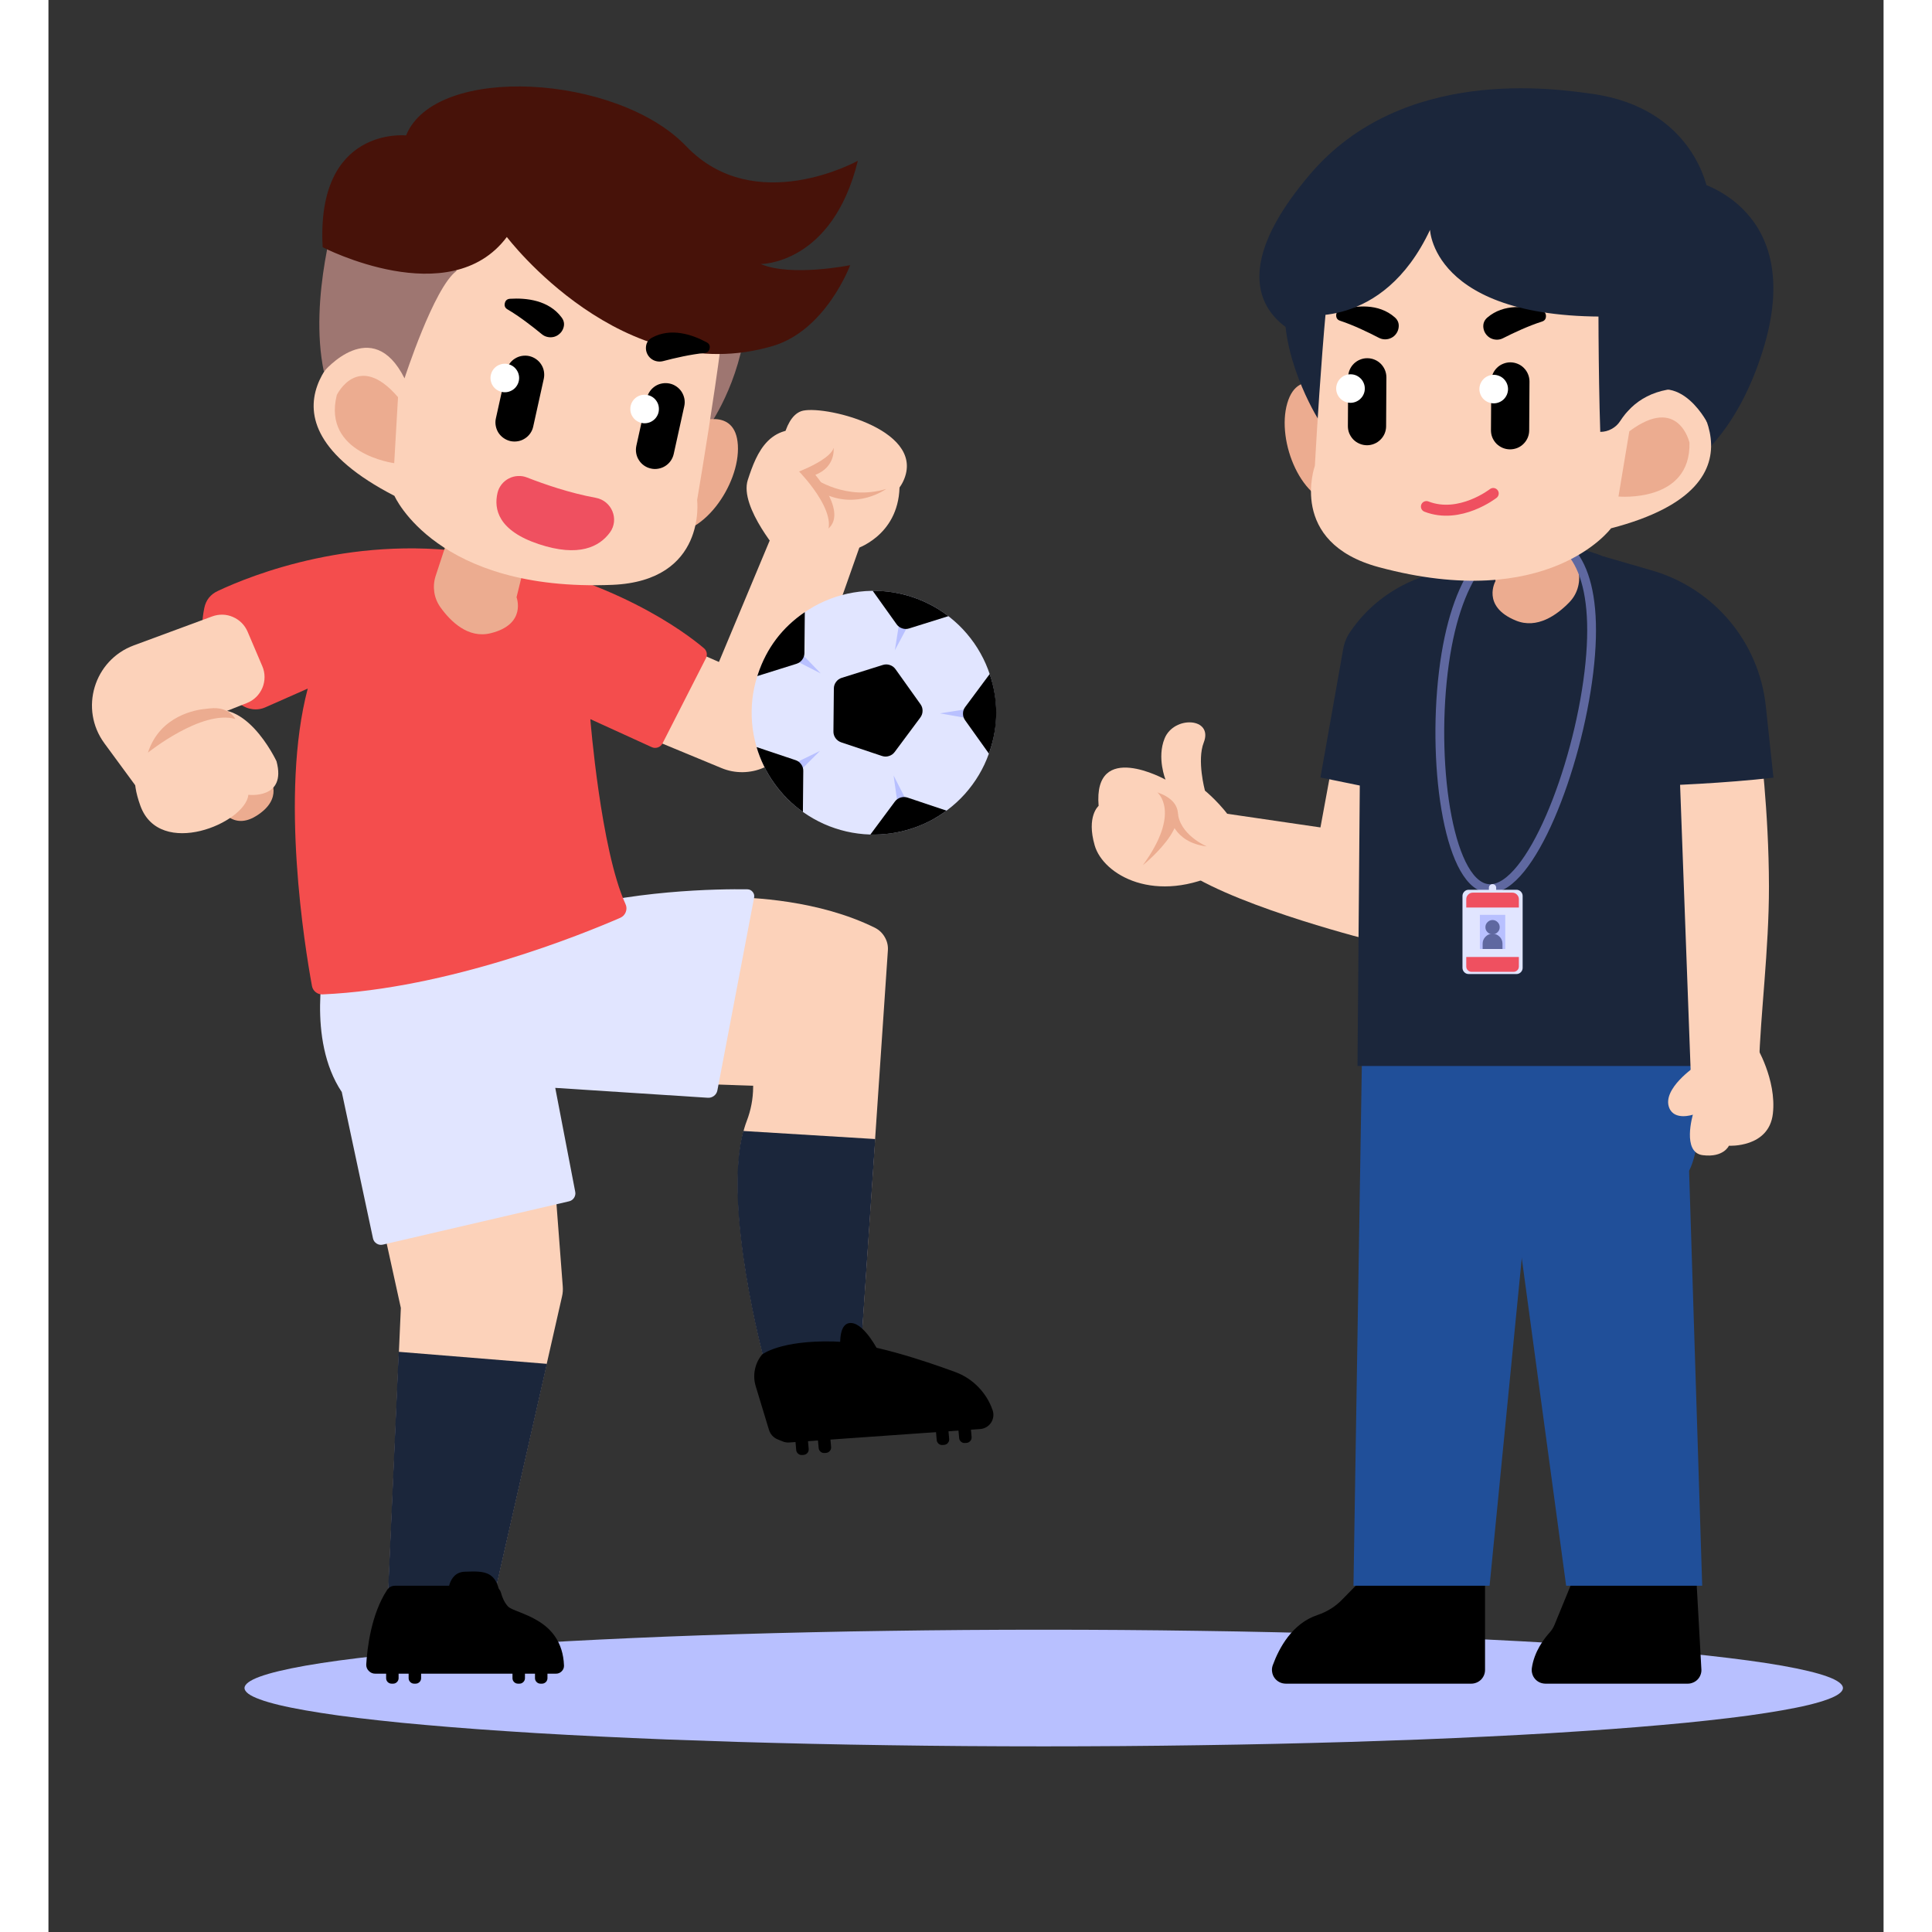 <svg xmlns="http://www.w3.org/2000/svg" xmlns:xlink="http://www.w3.org/1999/xlink" width="200" zoomAndPan="magnify" viewBox="0 0 150 157.92" height="200" preserveAspectRatio="xMidYMid meet" version="1.0"><rect x="0" y="0" width="150" height="157.92" fill="#333333" stroke="none"/><defs><clipPath id="d9bd58c220"><path d="M 16 133 L 146.707 133 L 146.707 142.746 L 16 142.746 Z M 16 133 " clip-rule="nonzero"/></clipPath><clipPath id="bf1f74f8e8"><path d="M 22 7.066 L 67 7.066 L 67 29 L 22 29 Z M 22 7.066 " clip-rule="nonzero"/></clipPath><clipPath id="1ef73008e0"><path d="M 3.531 50 L 18 50 L 18 67 L 3.531 67 Z M 3.531 50 " clip-rule="nonzero"/></clipPath><clipPath id="076b8d9862"><path d="M 98 7.066 L 140 7.066 L 140 28 L 98 28 Z M 98 7.066 " clip-rule="nonzero"/></clipPath></defs><path fill="#fcd2ba" d="M 94.82 66.293 L 103.973 67.633 L 105.258 60.656 L 110.371 63.387 L 108.41 76.949 C 108.41 76.949 97.633 74.277 93.051 71.312 C 88.465 68.344 94.82 66.293 94.82 66.293 Z M 94.82 66.293 " fill-opacity="1" fill-rule="nonzero"/><path fill="#1b263b" d="M 113.91 65.586 L 112.328 59.762 L 115.789 46.203 L 113.109 46.914 C 111.738 47.273 110.473 47.863 109.312 48.684 C 108.156 49.5 107.18 50.5 106.387 51.672 C 106.098 52.098 105.914 52.562 105.828 53.07 L 103.973 63.551 Z M 113.91 65.586 " fill-opacity="1" fill-rule="nonzero"/><g clip-path="url(#d9bd58c220)"><path fill="#b8c0ff" d="M 146.68 137.977 C 146.68 138.133 146.574 138.289 146.363 138.445 C 146.156 138.602 145.84 138.754 145.422 138.906 C 145.008 139.062 144.488 139.211 143.867 139.363 C 143.246 139.512 142.523 139.656 141.707 139.801 C 140.887 139.945 139.973 140.086 138.965 140.227 C 137.957 140.363 136.859 140.496 135.668 140.625 C 134.48 140.758 133.207 140.883 131.852 141 C 130.492 141.121 129.059 141.238 127.547 141.348 C 126.031 141.457 124.449 141.562 122.797 141.664 C 121.141 141.762 119.426 141.855 117.645 141.941 C 115.867 142.027 114.035 142.109 112.148 142.184 C 110.262 142.254 108.328 142.32 106.352 142.383 C 104.375 142.441 102.363 142.492 100.316 142.539 C 98.27 142.586 96.195 142.621 94.098 142.652 C 92 142.684 89.887 142.707 87.754 142.723 C 85.625 142.738 83.492 142.746 81.352 142.746 C 79.215 142.746 77.078 142.738 74.949 142.723 C 72.82 142.707 70.707 142.684 68.609 142.652 C 66.508 142.621 64.438 142.586 62.391 142.539 C 60.344 142.492 58.328 142.441 56.352 142.383 C 54.375 142.32 52.445 142.254 50.559 142.184 C 48.672 142.109 46.84 142.027 45.059 141.941 C 43.281 141.855 41.562 141.762 39.91 141.664 C 38.258 141.562 36.672 141.457 35.16 141.348 C 33.648 141.238 32.211 141.121 30.855 141 C 29.496 140.883 28.223 140.758 27.035 140.625 C 25.848 140.496 24.75 140.363 23.738 140.227 C 22.73 140.086 21.816 139.945 21 139.801 C 20.18 139.656 19.461 139.512 18.84 139.363 C 18.219 139.211 17.699 139.062 17.281 138.906 C 16.863 138.754 16.551 138.602 16.34 138.445 C 16.133 138.289 16.027 138.133 16.027 137.977 C 16.027 137.82 16.133 137.668 16.34 137.512 C 16.551 137.355 16.863 137.199 17.281 137.047 C 17.699 136.895 18.219 136.742 18.84 136.594 C 19.461 136.445 20.18 136.297 21 136.152 C 21.816 136.008 22.73 135.867 23.738 135.73 C 24.75 135.594 25.848 135.461 27.035 135.328 C 28.223 135.199 29.496 135.074 30.855 134.953 C 32.211 134.832 33.648 134.719 35.16 134.609 C 36.672 134.496 38.258 134.391 39.91 134.293 C 41.562 134.195 43.281 134.102 45.059 134.016 C 46.84 133.93 48.672 133.848 50.559 133.773 C 52.445 133.699 54.375 133.633 56.352 133.574 C 58.328 133.516 60.344 133.461 62.391 133.418 C 64.438 133.371 66.508 133.332 68.609 133.305 C 70.707 133.273 72.82 133.25 74.949 133.234 C 77.078 133.219 79.215 133.211 81.352 133.211 C 83.492 133.211 85.625 133.219 87.754 133.234 C 89.887 133.25 92 133.273 94.098 133.305 C 96.195 133.332 98.27 133.371 100.316 133.418 C 102.363 133.461 104.375 133.516 106.352 133.574 C 108.328 133.633 110.262 133.699 112.148 133.773 C 114.035 133.848 115.867 133.93 117.645 134.016 C 119.426 134.102 121.141 134.195 122.797 134.293 C 124.449 134.391 126.031 134.496 127.547 134.609 C 129.059 134.719 130.492 134.832 131.852 134.953 C 133.207 135.074 134.48 135.199 135.668 135.328 C 136.859 135.461 137.957 135.594 138.965 135.73 C 139.973 135.867 140.887 136.008 141.707 136.152 C 142.523 136.297 143.246 136.445 143.867 136.594 C 144.488 136.742 145.008 136.895 145.422 137.047 C 145.84 137.199 146.156 137.355 146.363 137.512 C 146.574 137.668 146.68 137.82 146.68 137.977 Z M 146.68 137.977 " fill-opacity="1" fill-rule="nonzero"/></g><path fill="#fcd2ba" d="M 27.773 130.223 L 28.805 106.91 L 26.738 97.504 L 41.035 91.992 L 42.039 105.141 C 42.062 105.422 42.043 105.703 41.977 105.98 L 36.473 130.223 Z M 27.773 130.223 " fill-opacity="1" fill-rule="nonzero"/><path fill="#fcd2ba" d="M 58.512 111.148 C 58.5 111.117 57.582 107.707 56.949 103.625 C 56.363 99.848 55.91 94.699 57.078 91.629 C 57.422 90.738 57.594 89.816 57.602 88.863 L 57.602 88.75 L 50.27 88.496 L 54.551 73.348 L 54.617 73.344 C 54.617 73.344 54.895 73.332 55.367 73.332 C 57.504 73.332 62.969 73.574 67.543 75.828 C 67.895 76.004 68.168 76.262 68.363 76.605 C 68.559 76.945 68.645 77.312 68.613 77.707 L 66.379 110.699 L 58.531 111.223 Z M 58.512 111.148 " fill-opacity="1" fill-rule="nonzero"/><path fill="#e1e5ff" d="M 22.609 78.34 C 22.609 78.34 21.07 84.91 23.977 89.262 L 26.527 101.219 C 26.566 101.406 26.668 101.547 26.824 101.648 C 26.984 101.75 27.156 101.777 27.34 101.734 L 42.551 98.195 C 42.727 98.156 42.863 98.059 42.961 97.91 C 43.059 97.758 43.094 97.594 43.059 97.418 L 41.426 88.922 L 53.891 89.73 C 54.082 89.742 54.25 89.691 54.402 89.574 C 54.551 89.461 54.645 89.309 54.68 89.121 L 57.68 73.371 C 57.715 73.195 57.676 73.039 57.562 72.902 C 57.449 72.766 57.305 72.695 57.129 72.691 C 54.883 72.66 47.465 72.723 40.914 74.758 C 33.086 77.188 22.609 78.34 22.609 78.34 Z M 22.609 78.34 " fill-opacity="1" fill-rule="nonzero"/><path fill="#fcd2ba" d="M 50.91 52.402 L 54.805 54.109 L 59.602 42.633 L 66.703 43.562 L 60.844 60.188 C 60.746 60.469 60.617 60.734 60.465 60.992 C 60.312 61.246 60.133 61.484 59.93 61.703 C 59.727 61.922 59.504 62.121 59.262 62.293 C 59.02 62.469 58.762 62.617 58.488 62.738 C 58.215 62.859 57.934 62.953 57.641 63.016 C 57.348 63.078 57.051 63.113 56.754 63.117 C 56.453 63.121 56.16 63.094 55.863 63.039 C 55.57 62.98 55.285 62.895 55.012 62.781 L 47.156 59.527 Z M 50.91 52.402 " fill-opacity="1" fill-rule="nonzero"/><path fill="#f44d4d" d="M 12.738 49.699 C 12.871 49.051 13.242 48.586 13.844 48.305 C 16.535 47.035 25.246 43.504 35.566 45.344 C 46.168 47.23 52.055 51.695 53.578 52.984 C 53.699 53.086 53.773 53.215 53.805 53.367 C 53.832 53.52 53.812 53.668 53.742 53.805 L 50.195 60.762 C 50.113 60.922 49.984 61.035 49.812 61.094 C 49.641 61.152 49.473 61.145 49.309 61.07 L 44.293 58.781 C 44.293 58.781 45.141 69.445 47.168 73.898 C 47.266 74.109 47.273 74.328 47.191 74.547 C 47.105 74.766 46.957 74.922 46.742 75.02 C 43.703 76.34 32.746 80.82 22.41 81.281 C 22.199 81.289 22.012 81.23 21.844 81.098 C 21.68 80.969 21.578 80.797 21.539 80.59 C 20.969 77.484 18.906 64.922 21.195 56.285 L 17.746 57.809 C 17.398 57.965 17.039 58.016 16.664 57.965 C 16.289 57.914 15.953 57.77 15.66 57.531 C 14.227 56.352 11.914 53.754 12.738 49.699 Z M 12.738 49.699 " fill-opacity="1" fill-rule="nonzero"/><path fill="#ecac90" d="M 33.191 42.379 L 31.648 47.082 C 31.508 47.516 31.473 47.961 31.539 48.41 C 31.609 48.863 31.781 49.277 32.047 49.648 C 32.875 50.801 34.301 52.207 36.133 51.762 C 39.117 51.039 38.262 48.82 38.262 48.82 L 39.289 44.637 Z M 33.191 42.379 " fill-opacity="1" fill-rule="nonzero"/><path fill="#9e7671" d="M 54.117 27.824 L 53.465 35.59 C 53.465 35.59 55.82 32.738 56.766 28.043 C 57.707 23.352 54.117 27.824 54.117 27.824 Z M 54.117 27.824 " fill-opacity="1" fill-rule="nonzero"/><path fill="#ecac90" d="M 52.844 34.574 C 52.844 34.574 56.156 33.129 56.352 36.379 C 56.551 39.629 53.344 44.211 50.27 43.484 C 47.195 42.758 52.844 34.574 52.844 34.574 Z M 52.844 34.574 " fill-opacity="1" fill-rule="nonzero"/><path fill="#fcd2ba" d="M 25.285 27.531 C 25.285 27.531 15.438 33.906 28.281 40.531 C 28.281 40.531 31.719 48.395 46.09 47.805 C 53.832 47.484 53.023 40.871 53.023 40.871 C 53.023 40.871 56.105 22.828 55.449 21.285 C 54.793 19.746 41.707 13.102 41.707 13.102 L 33.504 11.793 L 30.191 17.773 Z M 25.285 27.531 " fill-opacity="1" fill-rule="nonzero"/><path fill="#9e7671" d="M 23.645 16.863 C 23.645 16.863 21.242 24.328 22.512 30.375 C 22.512 30.375 26.465 25.648 29.105 30.926 C 29.105 30.926 31.504 23.512 33.344 22.156 C 33.344 22.156 33.004 16.234 37.215 13.977 C 41.43 11.723 26.523 15.57 26.523 15.57 Z M 23.645 16.863 " fill-opacity="1" fill-rule="nonzero"/><g clip-path="url(#bf1f74f8e8)"><path fill="#471209" d="M 29.234 11.07 C 29.234 11.07 21.871 10.285 22.414 20.207 C 22.414 20.207 32.812 25.594 37.469 19.371 C 37.469 19.371 46.953 31.902 59.207 28.281 C 63.562 26.992 65.531 21.676 65.531 21.676 C 65.531 21.676 60.711 22.648 58.219 21.582 C 58.219 21.582 64.07 21.641 66.16 13.141 C 66.16 13.141 57.746 17.828 52.125 11.949 C 46.504 6.07 31.625 5.168 29.234 11.07 Z M 29.234 11.07 " fill-opacity="1" fill-rule="nonzero"/></g><path fill="#ecac90" d="M 23.57 32.289 C 23.57 32.289 25.305 28.645 28.574 32.465 L 28.262 37.859 C 28.262 37.859 22.367 37.09 23.57 32.289 Z M 23.57 32.289 " fill-opacity="1" fill-rule="nonzero"/><path fill="#000000" d="M 37.727 24.422 C 39.051 24.34 40.895 24.527 41.949 25.953 C 42.156 26.23 42.199 26.535 42.074 26.855 C 42.012 27.023 41.91 27.168 41.777 27.285 C 41.645 27.406 41.492 27.488 41.32 27.535 C 41.145 27.578 40.973 27.582 40.797 27.543 C 40.621 27.508 40.465 27.43 40.328 27.316 C 39.551 26.676 38.504 25.863 37.523 25.289 C 37.324 25.172 37.25 25.004 37.305 24.777 C 37.355 24.555 37.5 24.438 37.727 24.422 Z M 37.727 24.422 " fill-opacity="1" fill-rule="nonzero"/><path fill="#000000" d="M 53.809 27.984 C 52.645 27.355 50.895 26.75 49.332 27.602 C 49.027 27.766 48.863 28.023 48.84 28.371 C 48.828 28.547 48.855 28.719 48.926 28.883 C 48.996 29.047 49.102 29.188 49.238 29.301 C 49.379 29.414 49.535 29.492 49.707 29.527 C 49.883 29.566 50.059 29.562 50.23 29.52 C 51.203 29.262 52.5 28.965 53.629 28.855 C 53.859 28.836 53.996 28.711 54.043 28.488 C 54.09 28.262 54.012 28.094 53.809 27.984 Z M 53.809 27.984 " fill-opacity="1" fill-rule="nonzero"/><path fill="#000000" d="M 39.297 29.105 C 39.5 29.152 39.688 29.234 39.855 29.352 C 40.027 29.469 40.168 29.617 40.277 29.789 C 40.391 29.965 40.465 30.152 40.5 30.355 C 40.535 30.562 40.531 30.762 40.488 30.965 L 39.625 34.867 C 39.582 35.066 39.5 35.254 39.383 35.422 C 39.262 35.594 39.117 35.734 38.941 35.844 C 38.766 35.957 38.578 36.031 38.375 36.066 C 38.168 36.102 37.965 36.098 37.762 36.055 C 37.562 36.008 37.375 35.926 37.207 35.809 C 37.035 35.691 36.895 35.543 36.781 35.371 C 36.672 35.195 36.598 35.008 36.562 34.805 C 36.523 34.598 36.527 34.398 36.574 34.195 L 37.438 30.293 C 37.48 30.094 37.562 29.906 37.68 29.738 C 37.801 29.566 37.945 29.426 38.121 29.316 C 38.297 29.203 38.484 29.129 38.688 29.094 C 38.895 29.059 39.098 29.062 39.297 29.105 Z M 39.297 29.105 " fill-opacity="1" fill-rule="nonzero"/><path fill="#000000" d="M 50.781 31.352 C 50.984 31.395 51.168 31.477 51.34 31.598 C 51.508 31.715 51.648 31.859 51.762 32.035 C 51.871 32.211 51.945 32.398 51.984 32.602 C 52.02 32.805 52.016 33.008 51.969 33.211 L 51.109 37.109 C 51.062 37.312 50.98 37.5 50.863 37.668 C 50.746 37.836 50.598 37.977 50.422 38.09 C 50.25 38.199 50.059 38.273 49.855 38.309 C 49.652 38.348 49.449 38.344 49.246 38.297 C 49.043 38.254 48.855 38.172 48.688 38.055 C 48.516 37.934 48.375 37.789 48.266 37.613 C 48.152 37.441 48.078 37.25 48.043 37.047 C 48.008 36.844 48.012 36.641 48.055 36.438 L 48.918 32.539 C 48.961 32.336 49.043 32.152 49.164 31.98 C 49.281 31.812 49.43 31.672 49.602 31.559 C 49.777 31.449 49.965 31.375 50.172 31.34 C 50.375 31.305 50.578 31.309 50.781 31.352 Z M 50.781 31.352 " fill-opacity="1" fill-rule="nonzero"/><path fill="#ffffff" d="M 38.473 30.898 C 38.473 31.051 38.441 31.199 38.383 31.344 C 38.324 31.484 38.238 31.613 38.129 31.723 C 38.02 31.832 37.895 31.914 37.75 31.973 C 37.605 32.035 37.457 32.062 37.305 32.062 C 37.148 32.062 37 32.035 36.855 31.973 C 36.711 31.914 36.586 31.832 36.477 31.723 C 36.367 31.613 36.281 31.484 36.223 31.344 C 36.164 31.199 36.133 31.051 36.133 30.898 C 36.133 30.742 36.164 30.594 36.223 30.449 C 36.281 30.309 36.367 30.18 36.477 30.07 C 36.586 29.961 36.711 29.879 36.855 29.82 C 37 29.762 37.148 29.73 37.305 29.73 C 37.457 29.73 37.605 29.762 37.75 29.82 C 37.895 29.879 38.02 29.961 38.129 30.07 C 38.238 30.18 38.324 30.309 38.383 30.449 C 38.441 30.594 38.473 30.742 38.473 30.898 Z M 38.473 30.898 " fill-opacity="1" fill-rule="nonzero"/><path fill="#ffffff" d="M 49.898 33.43 C 49.898 33.586 49.871 33.734 49.812 33.875 C 49.75 34.02 49.668 34.145 49.559 34.254 C 49.449 34.363 49.32 34.449 49.18 34.508 C 49.035 34.566 48.887 34.598 48.73 34.598 C 48.574 34.598 48.426 34.566 48.281 34.508 C 48.141 34.449 48.012 34.363 47.902 34.254 C 47.793 34.145 47.711 34.02 47.648 33.875 C 47.59 33.734 47.562 33.586 47.562 33.43 C 47.562 33.277 47.59 33.129 47.648 32.984 C 47.711 32.84 47.793 32.715 47.902 32.605 C 48.012 32.496 48.141 32.41 48.281 32.352 C 48.426 32.293 48.574 32.266 48.73 32.266 C 48.887 32.266 49.035 32.293 49.18 32.352 C 49.32 32.41 49.449 32.496 49.559 32.605 C 49.668 32.715 49.75 32.84 49.812 32.984 C 49.871 33.129 49.898 33.277 49.898 33.43 Z M 49.898 33.43 " fill-opacity="1" fill-rule="nonzero"/><g clip-path="url(#1ef73008e0)"><path fill="#fcd2ba" d="M 6.984 52.75 L 13.379 50.387 C 13.656 50.285 13.938 50.238 14.234 50.242 C 14.527 50.25 14.809 50.312 15.078 50.43 C 15.348 50.547 15.586 50.707 15.793 50.914 C 16 51.121 16.16 51.359 16.277 51.629 L 17.48 54.453 C 17.602 54.734 17.664 55.031 17.664 55.336 C 17.664 55.645 17.605 55.941 17.488 56.223 C 17.367 56.508 17.199 56.758 16.98 56.973 C 16.758 57.188 16.508 57.352 16.219 57.465 L 12.566 58.91 L 13.652 61.086 L 8.621 66.266 L 4.574 60.758 C 2.516 57.953 3.715 53.957 6.984 52.75 Z M 6.984 52.75 " fill-opacity="1" fill-rule="nonzero"/></g><path fill="#ecac90" d="M 18.094 63.613 C 18.094 63.613 19.281 65.266 16.984 66.695 C 14.688 68.121 13.652 65.359 13.652 65.359 L 15.742 62.926 Z M 18.094 63.613 " fill-opacity="1" fill-rule="nonzero"/><path fill="#fcd2ba" d="M 18.641 62.223 C 18.641 62.223 15.875 56.289 12.297 58.523 C 8.719 60.762 5.934 61.512 7.516 65.867 C 9.098 70.223 16.098 67.277 16.344 64.965 C 16.344 64.965 19.488 65.359 18.641 62.223 Z M 18.641 62.223 " fill-opacity="1" fill-rule="nonzero"/><path fill="#ecac90" d="M 12.848 57.941 C 12.113 58.008 9.121 58.461 8.133 61.52 C 8.133 61.52 12.535 57.98 15.273 58.77 C 15.273 58.77 14.793 57.715 13.18 57.906 C 13.07 57.922 12.957 57.934 12.848 57.941 Z M 12.848 57.941 " fill-opacity="1" fill-rule="nonzero"/><path fill="#fcd2ba" d="M 61.312 43.871 L 65.934 44.891 C 65.934 44.891 69.438 43.871 69.566 39.859 C 69.695 35.852 60.27 38.629 60.27 38.629 Z M 61.312 43.871 " fill-opacity="1" fill-rule="nonzero"/><path fill="#fcd2ba" d="M 59.816 37.594 C 59.816 37.594 59.934 34.195 61.52 33.613 C 63.109 33.035 71.586 34.98 69.961 39.125 C 68.336 43.27 60.562 39.91 60.562 39.91 Z M 59.816 37.594 " fill-opacity="1" fill-rule="nonzero"/><path fill="#ecac90" d="M 59.832 37.355 L 64.176 36.629 C 64.176 36.629 64.371 38.152 62.684 38.816 C 62.684 38.816 66.18 42.902 62.684 43.699 C 59.184 44.496 59.832 37.355 59.832 37.355 Z M 59.832 37.355 " fill-opacity="1" fill-rule="nonzero"/><path fill="#fcd2ba" d="M 59.945 45.449 C 59.945 45.449 56.438 41.465 57.164 39.23 C 57.891 37 58.961 34.23 62.809 35.379 C 66.66 36.531 61.355 38.539 61.355 38.539 C 61.355 38.539 65.461 42.719 63.023 44.254 C 60.586 45.789 59.945 45.449 59.945 45.449 Z M 59.945 45.449 " fill-opacity="1" fill-rule="nonzero"/><path fill="#ecac90" d="M 62.555 39.07 C 62.555 39.07 65.184 40.969 68.477 39.965 C 68.477 39.965 66.102 41.715 63.281 40.297 Z M 62.555 39.07 " fill-opacity="1" fill-rule="nonzero"/><path fill="#1b263b" d="M 28.625 110.496 L 27.758 130.133 L 36.504 130.156 L 40.746 111.48 Z M 28.625 110.496 " fill-opacity="1" fill-rule="nonzero"/><path fill="#000000" d="M 28.344 129.617 L 36.219 129.617 C 36.398 129.617 36.559 129.668 36.703 129.773 C 36.848 129.883 36.945 130.02 36.992 130.195 C 37.082 130.535 37.25 130.965 37.555 131.301 C 38.129 131.93 41.988 132.207 42.141 136.141 C 42.145 136.328 42.078 136.488 41.945 136.617 C 41.812 136.746 41.652 136.809 41.465 136.805 L 26.73 136.805 C 26.52 136.809 26.34 136.738 26.191 136.586 C 26.039 136.438 25.969 136.258 25.977 136.047 C 26.055 134.727 26.375 131.957 27.676 129.969 C 27.836 129.73 28.059 129.617 28.344 129.617 Z M 28.344 129.617 " fill-opacity="1" fill-rule="nonzero"/><path fill="#000000" d="M 27.602 136.32 L 28.621 136.32 L 28.621 137.172 C 28.621 137.293 28.578 137.398 28.488 137.488 C 28.402 137.574 28.297 137.621 28.172 137.621 L 28.051 137.621 C 27.926 137.621 27.82 137.574 27.73 137.488 C 27.645 137.398 27.602 137.293 27.602 137.172 Z M 27.602 136.32 " fill-opacity="1" fill-rule="nonzero"/><path fill="#000000" d="M 29.441 136.32 L 30.461 136.32 L 30.461 137.172 C 30.461 137.293 30.418 137.398 30.332 137.488 C 30.242 137.574 30.137 137.621 30.012 137.621 L 29.891 137.621 C 29.766 137.621 29.66 137.574 29.574 137.488 C 29.484 137.398 29.441 137.293 29.441 137.172 Z M 29.441 136.32 " fill-opacity="1" fill-rule="nonzero"/><path fill="#000000" d="M 37.93 136.32 L 38.949 136.32 L 38.949 137.172 C 38.949 137.293 38.906 137.398 38.816 137.488 C 38.73 137.574 38.625 137.621 38.5 137.621 L 38.379 137.621 C 38.254 137.621 38.148 137.574 38.059 137.488 C 37.973 137.398 37.93 137.293 37.93 137.172 Z M 37.93 136.32 " fill-opacity="1" fill-rule="nonzero"/><path fill="#000000" d="M 39.77 136.32 L 40.789 136.32 L 40.789 137.172 C 40.789 137.293 40.746 137.398 40.66 137.488 C 40.57 137.574 40.465 137.621 40.34 137.621 L 40.219 137.621 C 40.094 137.621 39.988 137.574 39.902 137.488 C 39.812 137.398 39.77 137.293 39.77 137.172 Z M 39.77 136.32 " fill-opacity="1" fill-rule="nonzero"/><path fill="#000000" d="M 32.648 130.484 C 32.648 130.484 32.551 128.5 34.059 128.469 C 35.566 128.438 37.012 128.211 36.945 131.477 C 36.883 134.738 32.648 130.484 32.648 130.484 Z M 32.648 130.484 " fill-opacity="1" fill-rule="nonzero"/><path fill="#1b263b" d="M 56.793 92.445 C 55.105 98.691 58.484 111.125 58.484 111.125 L 66.395 110.621 L 67.582 93.105 Z M 56.793 92.445 " fill-opacity="1" fill-rule="nonzero"/><path fill="#000000" d="M 58.336 110.715 L 58.27 110.797 C 57.996 111.152 57.82 111.551 57.738 111.992 C 57.656 112.43 57.68 112.867 57.809 113.297 L 58.887 116.848 C 59.004 117.238 59.254 117.512 59.629 117.664 L 59.992 117.812 C 60.176 117.891 60.371 117.922 60.57 117.906 L 76.156 116.809 C 76.34 116.797 76.508 116.742 76.664 116.652 C 76.82 116.562 76.945 116.441 77.047 116.289 C 77.148 116.137 77.207 115.973 77.23 115.793 C 77.254 115.613 77.234 115.441 77.176 115.27 C 76.926 114.543 76.527 113.906 75.992 113.359 C 75.453 112.812 74.824 112.406 74.102 112.141 C 71.449 111.164 67.082 109.727 64.191 109.652 C 59.793 109.543 58.336 110.715 58.336 110.715 Z M 58.336 110.715 " fill-opacity="1" fill-rule="nonzero"/><path fill="#000000" d="M 64.695 109.969 C 64.754 109.879 64.566 108.039 65.664 108.145 C 66.762 108.254 67.891 110.543 67.891 110.543 Z M 64.695 109.969 " fill-opacity="1" fill-rule="nonzero"/><path fill="#000000" d="M 61.047 117.68 L 62.066 117.586 L 62.141 118.434 C 62.152 118.555 62.117 118.664 62.039 118.762 C 61.957 118.855 61.855 118.91 61.73 118.922 L 61.609 118.93 C 61.488 118.941 61.379 118.906 61.281 118.828 C 61.188 118.75 61.133 118.648 61.121 118.523 Z M 61.047 117.68 " fill-opacity="1" fill-rule="nonzero"/><path fill="#000000" d="M 62.879 117.516 L 63.898 117.426 L 63.973 118.27 C 63.984 118.395 63.949 118.504 63.871 118.598 C 63.793 118.691 63.688 118.746 63.566 118.758 L 63.445 118.766 C 63.32 118.777 63.211 118.746 63.117 118.664 C 63.02 118.586 62.969 118.484 62.957 118.359 Z M 62.879 117.516 " fill-opacity="1" fill-rule="nonzero"/><path fill="#000000" d="M 72.531 116.863 L 73.547 116.77 L 73.625 117.617 C 73.633 117.738 73.602 117.848 73.52 117.945 C 73.441 118.039 73.34 118.094 73.215 118.102 L 73.094 118.113 C 72.969 118.125 72.859 118.09 72.766 118.012 C 72.672 117.934 72.617 117.832 72.605 117.707 Z M 72.531 116.863 " fill-opacity="1" fill-rule="nonzero"/><path fill="#000000" d="M 74.363 116.699 L 75.383 116.609 L 75.457 117.453 C 75.469 117.578 75.434 117.688 75.355 117.781 C 75.273 117.875 75.172 117.93 75.047 117.941 L 74.93 117.949 C 74.805 117.961 74.695 117.93 74.598 117.848 C 74.504 117.77 74.449 117.668 74.441 117.543 Z M 74.363 116.699 " fill-opacity="1" fill-rule="nonzero"/><path fill="#000000" d="M 124.676 128.98 L 123.105 132.809 C 123.008 133.047 122.871 133.262 122.695 133.457 C 122.273 133.918 121.441 134.988 121.25 136.355 C 121.23 136.516 121.242 136.672 121.289 136.824 C 121.332 136.98 121.41 137.117 121.516 137.238 C 121.621 137.359 121.746 137.453 121.895 137.52 C 122.039 137.586 122.195 137.617 122.355 137.621 L 134 137.621 C 134.152 137.621 134.297 137.59 134.438 137.527 C 134.578 137.469 134.703 137.383 134.809 137.273 C 134.914 137.16 134.992 137.035 135.043 136.891 C 135.098 136.746 135.121 136.598 135.109 136.445 L 134.617 127.574 Z M 124.676 128.98 " fill-opacity="1" fill-rule="nonzero"/><path fill="#000000" d="M 117.426 128.852 L 117.426 136.5 C 117.426 136.648 117.398 136.789 117.34 136.93 C 117.281 137.066 117.203 137.188 117.098 137.293 C 116.992 137.395 116.871 137.477 116.73 137.535 C 116.594 137.59 116.453 137.621 116.301 137.621 L 101.133 137.621 C 100.949 137.617 100.773 137.578 100.613 137.492 C 100.449 137.406 100.316 137.289 100.211 137.141 C 100.105 136.992 100.043 136.824 100.02 136.645 C 99.992 136.465 100.012 136.289 100.074 136.117 C 100.594 134.695 101.668 132.688 103.746 132.004 C 104.531 131.738 105.211 131.309 105.785 130.711 L 108.539 127.891 Z M 117.426 128.852 " fill-opacity="1" fill-rule="nonzero"/><path fill="#204f99" d="M 134.426 85.355 C 134.426 85.355 135.707 92.516 134.105 95.703 L 135.176 129.617 L 124.055 129.617 L 117.797 83.406 Z M 134.426 85.355 " fill-opacity="1" fill-rule="nonzero"/><path fill="#204f99" d="M 124.047 85.355 C 124.047 85.355 122.805 91.805 121.199 94.992 L 117.797 129.617 L 106.672 129.617 L 107.414 83.406 Z M 124.047 85.355 " fill-opacity="1" fill-rule="nonzero"/><path fill="#1b263b" d="M 122.215 44.527 C 113.938 44.527 107.227 51.223 107.227 59.48 L 107 87.133 L 135.453 87.133 L 135.176 57.453 C 135.176 56.605 135.094 55.766 134.926 54.934 C 134.762 54.102 134.516 53.293 134.191 52.508 C 133.863 51.723 133.465 50.977 132.992 50.273 C 132.52 49.566 131.98 48.914 131.379 48.312 C 130.777 47.715 130.125 47.176 129.418 46.707 C 128.711 46.234 127.961 45.836 127.176 45.512 C 126.391 45.188 125.578 44.941 124.746 44.777 C 123.91 44.609 123.066 44.527 122.215 44.527 Z M 122.215 44.527 " fill-opacity="1" fill-rule="nonzero"/><path fill="#e1e5ff" d="M 76.934 61.426 C 76.914 61.484 76.895 61.539 76.871 61.598 C 76.656 62.207 76.383 62.789 76.051 63.344 C 75.719 63.902 75.336 64.418 74.906 64.902 C 74.473 65.383 74 65.816 73.48 66.207 C 72.965 66.598 72.414 66.934 71.832 67.215 C 71.25 67.496 70.645 67.723 70.016 67.887 C 69.391 68.051 68.754 68.156 68.105 68.195 C 67.461 68.238 66.816 68.219 66.172 68.133 C 65.531 68.051 64.902 67.906 64.289 67.699 C 63.672 67.496 63.086 67.23 62.523 66.91 C 61.961 66.59 61.434 66.219 60.941 65.797 C 60.449 65.375 60.004 64.91 59.605 64.402 C 59.207 63.895 58.859 63.352 58.566 62.773 C 58.27 62.199 58.035 61.602 57.859 60.977 C 57.684 60.355 57.566 59.723 57.512 59.078 C 57.461 58.434 57.469 57.793 57.539 57.148 C 57.613 56.508 57.746 55.879 57.941 55.262 C 57.961 55.203 57.98 55.145 58 55.086 C 58.207 54.465 58.473 53.871 58.801 53.305 C 59.125 52.738 59.504 52.207 59.934 51.715 C 60.367 51.219 60.84 50.773 61.359 50.375 C 61.879 49.973 62.43 49.629 63.02 49.336 C 63.605 49.047 64.215 48.812 64.848 48.641 C 65.48 48.469 66.125 48.363 66.777 48.316 C 67.434 48.273 68.086 48.293 68.734 48.375 C 69.387 48.457 70.02 48.602 70.645 48.812 C 71.266 49.02 71.859 49.285 72.43 49.609 C 72.996 49.938 73.531 50.312 74.023 50.742 C 74.52 51.172 74.965 51.645 75.367 52.164 C 75.77 52.68 76.113 53.234 76.406 53.816 C 76.699 54.402 76.93 55.012 77.102 55.645 C 77.273 56.273 77.383 56.918 77.43 57.57 C 77.473 58.223 77.453 58.871 77.371 59.52 C 77.289 60.168 77.141 60.805 76.934 61.426 Z M 76.934 61.426 " fill-opacity="1" fill-rule="nonzero"/><path fill="#b8c0ff" d="M 69.902 51.012 L 69.559 50.801 L 69.184 53.156 L 70.305 51.051 Z M 69.902 51.012 " fill-opacity="1" fill-rule="nonzero"/><path fill="#b8c0ff" d="M 61.312 53.703 L 61.004 53.965 L 63.133 55.051 L 61.473 53.336 Z M 61.312 53.703 " fill-opacity="1" fill-rule="nonzero"/><path fill="#b8c0ff" d="M 61.227 62.688 L 61.379 63.059 L 63.07 61.375 L 60.922 62.422 Z M 61.227 62.688 " fill-opacity="1" fill-rule="nonzero"/><path fill="#b8c0ff" d="M 69.762 65.543 L 70.164 65.512 L 69.082 63.387 L 69.414 65.75 Z M 69.762 65.543 " fill-opacity="1" fill-rule="nonzero"/><path fill="#b8c0ff" d="M 75.125 58.328 L 75.219 57.938 L 72.859 58.309 L 75.211 58.723 Z M 75.125 58.328 " fill-opacity="1" fill-rule="nonzero"/><path fill="#000000" d="M 73.562 50.363 L 70.355 51.367 C 70.164 51.43 69.973 51.426 69.785 51.363 C 69.594 51.301 69.441 51.188 69.324 51.023 L 67.375 48.293 C 68.492 48.281 69.582 48.457 70.645 48.812 C 71.703 49.168 72.676 49.684 73.562 50.363 Z M 73.562 50.363 " fill-opacity="1" fill-rule="nonzero"/><path fill="#000000" d="M 61.145 54.258 L 57.941 55.262 C 57.961 55.203 57.98 55.145 58 55.086 C 58.707 52.973 59.98 51.289 61.824 50.035 L 61.793 53.383 C 61.789 53.586 61.73 53.766 61.609 53.926 C 61.492 54.086 61.336 54.195 61.145 54.258 Z M 61.145 54.258 " fill-opacity="1" fill-rule="nonzero"/><path fill="#000000" d="M 61.668 66.367 C 60.758 65.719 59.98 64.941 59.332 64.035 C 58.684 63.125 58.199 62.137 57.883 61.066 L 61.066 62.133 C 61.258 62.195 61.41 62.309 61.527 62.473 C 61.645 62.633 61.703 62.816 61.699 63.016 Z M 61.668 66.367 " fill-opacity="1" fill-rule="nonzero"/><path fill="#000000" d="M 73.406 66.262 C 72.508 66.926 71.527 67.426 70.461 67.758 C 69.395 68.094 68.301 68.246 67.184 68.215 L 69.184 65.523 C 69.305 65.359 69.461 65.25 69.652 65.191 C 69.844 65.129 70.031 65.133 70.223 65.195 Z M 73.406 66.262 " fill-opacity="1" fill-rule="nonzero"/><path fill="#000000" d="M 76.934 61.426 C 76.914 61.484 76.895 61.539 76.871 61.598 L 74.926 58.871 C 74.809 58.707 74.75 58.523 74.754 58.324 C 74.754 58.125 74.816 57.945 74.938 57.785 L 76.938 55.094 C 77.648 57.203 77.648 59.312 76.934 61.426 Z M 76.934 61.426 " fill-opacity="1" fill-rule="nonzero"/><path fill="#000000" d="M 71.277 57.559 L 69.238 54.699 C 69.121 54.535 68.969 54.422 68.777 54.359 C 68.586 54.293 68.395 54.293 68.203 54.352 L 64.844 55.406 C 64.652 55.465 64.5 55.578 64.379 55.738 C 64.262 55.898 64.199 56.078 64.199 56.277 L 64.164 59.789 C 64.16 59.988 64.219 60.172 64.336 60.336 C 64.453 60.496 64.605 60.609 64.793 60.676 L 68.133 61.793 C 68.324 61.855 68.512 61.859 68.703 61.797 C 68.895 61.738 69.051 61.629 69.172 61.465 L 71.27 58.645 C 71.387 58.484 71.449 58.305 71.449 58.105 C 71.453 57.902 71.395 57.723 71.277 57.559 Z M 71.277 57.559 " fill-opacity="1" fill-rule="nonzero"/><path fill="#ecac90" d="M 124.266 41.887 L 125.082 46.77 C 125.156 47.219 125.125 47.664 124.988 48.102 C 124.852 48.539 124.621 48.918 124.301 49.246 C 123.309 50.262 121.688 51.441 119.941 50.723 C 117.102 49.559 118.281 47.496 118.281 47.496 L 117.898 43.207 Z M 124.266 41.887 " fill-opacity="1" fill-rule="nonzero"/><path stroke-linecap="butt" transform="matrix(0.075, 0, 0, 0.075, -0.089, -0.115)" fill="none" stroke-linejoin="miter" d="M 1680.033 734.091 C 1667.256 840.677 1616.2 970.017 1572.414 970.017 C 1528.577 970.017 1508.581 840.677 1521.41 734.091 C 1534.187 627.505 1574.959 584.027 1618.745 584.027 C 1662.582 584.027 1692.862 627.505 1680.033 734.091 Z M 1680.033 734.091 " stroke="#5f68a0" stroke-width="9.573" stroke-opacity="1" stroke-miterlimit="10"/><path fill="#e1e5ff" d="M 116.09 72.73 L 119.992 72.73 C 120.133 72.73 120.25 72.781 120.352 72.879 C 120.449 72.98 120.5 73.098 120.5 73.238 L 120.5 79.109 C 120.5 79.25 120.449 79.367 120.352 79.469 C 120.25 79.566 120.133 79.617 119.992 79.617 L 116.09 79.617 C 115.949 79.617 115.828 79.566 115.73 79.469 C 115.633 79.367 115.582 79.25 115.582 79.109 L 115.582 73.238 C 115.582 73.098 115.633 72.98 115.73 72.879 C 115.828 72.781 115.949 72.73 116.09 72.73 Z M 116.09 72.73 " fill-opacity="1" fill-rule="nonzero"/><path fill="#e1e5ff" d="M 118.039 72.266 C 118.121 72.266 118.191 72.297 118.25 72.352 C 118.309 72.41 118.336 72.48 118.336 72.562 L 118.336 73.219 C 118.336 73.301 118.309 73.371 118.25 73.43 C 118.191 73.484 118.121 73.516 118.039 73.516 C 117.957 73.516 117.891 73.484 117.832 73.43 C 117.773 73.371 117.742 73.301 117.742 73.219 L 117.742 72.562 C 117.742 72.48 117.773 72.41 117.832 72.352 C 117.891 72.297 117.957 72.266 118.039 72.266 Z M 118.039 72.266 " fill-opacity="1" fill-rule="nonzero"/><path fill="#b8c0ff" d="M 117.004 74.777 L 119.078 74.777 L 119.078 77.57 L 117.004 77.57 Z M 117.004 74.777 " fill-opacity="1" fill-rule="nonzero"/><path fill="#ef5060" d="M 116.43 72.965 L 119.652 72.965 C 119.801 72.965 119.926 73.016 120.031 73.121 C 120.137 73.227 120.191 73.352 120.191 73.5 L 120.191 74.18 L 115.891 74.18 L 115.891 73.5 C 115.891 73.352 115.945 73.227 116.051 73.121 C 116.152 73.016 116.281 72.965 116.43 72.965 Z M 116.43 72.965 " fill-opacity="1" fill-rule="nonzero"/><path fill="#ef5060" d="M 115.891 78.223 L 120.191 78.223 L 120.191 79 C 120.191 79.121 120.148 79.227 120.062 79.309 C 119.977 79.395 119.871 79.438 119.75 79.438 L 116.328 79.438 C 116.211 79.438 116.105 79.395 116.02 79.309 C 115.934 79.227 115.891 79.121 115.891 79 Z M 115.891 78.223 " fill-opacity="1" fill-rule="nonzero"/><path fill="#5f68a0" d="M 118.039 76.324 C 118.266 76.324 118.453 76.402 118.613 76.562 C 118.77 76.719 118.852 76.91 118.852 77.133 L 118.852 77.57 L 117.23 77.57 L 117.23 77.133 C 117.23 76.91 117.312 76.719 117.469 76.562 C 117.625 76.402 117.816 76.324 118.039 76.324 Z M 118.039 76.324 " fill-opacity="1" fill-rule="nonzero"/><path fill="#5f68a0" d="M 118.625 75.789 C 118.625 75.949 118.566 76.086 118.453 76.199 C 118.34 76.312 118.203 76.371 118.039 76.371 C 117.879 76.371 117.742 76.312 117.629 76.199 C 117.512 76.086 117.457 75.949 117.457 75.789 C 117.457 75.625 117.512 75.488 117.629 75.375 C 117.742 75.262 117.879 75.203 118.039 75.203 C 118.203 75.203 118.34 75.262 118.453 75.375 C 118.566 75.488 118.625 75.625 118.625 75.789 Z M 118.625 75.789 " fill-opacity="1" fill-rule="nonzero"/><path fill="#1b263b" d="M 134.613 14.824 C 134.613 14.824 143.789 16.934 140.133 28.645 C 136.477 40.355 128.332 40.586 128.332 40.586 L 125.121 32.824 Z M 134.613 14.824 " fill-opacity="1" fill-rule="nonzero"/><path fill="#ecac90" d="M 105.082 31.969 C 105.082 31.969 102.172 29.832 101.262 32.957 C 100.348 36.082 102.461 41.258 105.621 41.227 C 108.781 41.195 105.082 31.969 105.082 31.969 Z M 105.082 31.969 " fill-opacity="1" fill-rule="nonzero"/><path fill="#1b263b" d="M 105.875 23.207 L 103.961 34.551 C 103.961 34.551 100.926 29.879 101.047 25.094 C 101.164 20.312 105.875 23.207 105.875 23.207 Z M 105.875 23.207 " fill-opacity="1" fill-rule="nonzero"/><path fill="#fcd2ba" d="M 133.52 31.164 C 133.52 31.164 141.715 39.551 127.723 43.184 C 127.723 43.184 122.629 50.102 108.742 46.359 C 101.262 44.344 103.516 38.074 103.516 38.074 C 103.516 38.074 104.5 19.793 105.48 18.434 C 106.461 17.078 120.695 13.477 120.695 13.477 L 128.984 14.004 L 130.895 20.566 Z M 133.52 31.164 " fill-opacity="1" fill-rule="nonzero"/><path fill="#1b263b" d="M 138.746 21.301 C 138.746 21.301 140.004 31.258 135.594 34.551 C 135.594 34.551 132.789 29.07 129.043 33.637 C 129.043 33.637 128.344 25.879 126.852 24.148 C 126.852 24.148 128.492 18.449 124.879 15.32 C 121.27 12.191 134.957 19.227 134.957 19.227 Z M 138.746 21.301 " fill-opacity="1" fill-rule="nonzero"/><path fill="#ecac90" d="M 134.137 36.184 C 134.137 36.184 133.254 32.246 129.219 35.254 L 128.332 40.586 C 128.332 40.586 134.25 41.133 134.137 36.184 Z M 134.137 36.184 " fill-opacity="1" fill-rule="nonzero"/><path fill="#000000" d="M 122.07 25.395 C 120.801 25.023 118.961 24.801 117.613 25.957 C 117.352 26.184 117.246 26.469 117.293 26.812 C 117.32 26.988 117.383 27.152 117.488 27.297 C 117.59 27.441 117.723 27.559 117.879 27.641 C 118.039 27.723 118.207 27.762 118.387 27.766 C 118.566 27.766 118.738 27.727 118.895 27.645 C 119.793 27.188 120.996 26.629 122.078 26.285 C 122.301 26.215 122.406 26.066 122.406 25.836 C 122.402 25.605 122.293 25.461 122.07 25.395 Z M 122.07 25.395 " fill-opacity="1" fill-rule="nonzero"/><path fill="#000000" d="M 105.598 25.328 C 106.875 24.973 108.715 24.766 110.051 25.941 C 110.309 26.168 110.414 26.457 110.359 26.797 C 110.332 26.977 110.266 27.137 110.16 27.281 C 110.059 27.426 109.926 27.539 109.766 27.617 C 109.605 27.699 109.438 27.738 109.258 27.738 C 109.078 27.738 108.91 27.695 108.75 27.613 C 107.855 27.148 106.66 26.574 105.582 26.219 C 105.363 26.148 105.254 25.996 105.258 25.766 C 105.266 25.539 105.379 25.391 105.598 25.328 Z M 105.598 25.328 " fill-opacity="1" fill-rule="nonzero"/><path fill="#000000" d="M 119.465 36.73 C 119.258 36.73 119.059 36.688 118.867 36.609 C 118.676 36.527 118.508 36.414 118.359 36.27 C 118.215 36.121 118.105 35.953 118.023 35.762 C 117.945 35.57 117.91 35.371 117.91 35.164 L 117.934 31.168 C 117.934 30.961 117.973 30.762 118.055 30.574 C 118.133 30.383 118.25 30.215 118.395 30.07 C 118.543 29.922 118.711 29.812 118.906 29.734 C 119.098 29.656 119.297 29.617 119.504 29.617 C 119.711 29.621 119.91 29.66 120.102 29.742 C 120.293 29.82 120.461 29.934 120.605 30.082 C 120.75 30.227 120.863 30.398 120.941 30.59 C 121.02 30.781 121.059 30.98 121.059 31.188 L 121.035 35.18 C 121.035 35.387 120.992 35.586 120.914 35.777 C 120.832 35.965 120.719 36.133 120.57 36.281 C 120.426 36.426 120.254 36.539 120.062 36.617 C 119.871 36.691 119.672 36.73 119.465 36.73 Z M 119.465 36.73 " fill-opacity="1" fill-rule="nonzero"/><path fill="#000000" d="M 107.77 36.395 C 107.562 36.391 107.363 36.352 107.172 36.27 C 106.98 36.191 106.812 36.078 106.664 35.93 C 106.52 35.781 106.41 35.613 106.328 35.422 C 106.25 35.23 106.215 35.031 106.215 34.824 L 106.238 30.832 C 106.238 30.625 106.277 30.426 106.359 30.234 C 106.438 30.043 106.555 29.875 106.699 29.73 C 106.848 29.586 107.016 29.473 107.211 29.395 C 107.402 29.316 107.602 29.277 107.809 29.281 C 108.016 29.281 108.215 29.32 108.406 29.402 C 108.598 29.48 108.766 29.598 108.91 29.742 C 109.055 29.891 109.168 30.059 109.246 30.25 C 109.324 30.441 109.363 30.641 109.363 30.848 L 109.34 34.844 C 109.34 35.051 109.297 35.246 109.219 35.438 C 109.137 35.629 109.023 35.797 108.875 35.941 C 108.73 36.086 108.559 36.199 108.367 36.277 C 108.176 36.355 107.977 36.395 107.77 36.395 Z M 107.77 36.395 " fill-opacity="1" fill-rule="nonzero"/><path fill="#ffffff" d="M 119.305 31.805 C 119.305 31.957 119.273 32.105 119.215 32.25 C 119.156 32.391 119.07 32.52 118.961 32.629 C 118.852 32.738 118.727 32.82 118.582 32.879 C 118.438 32.941 118.289 32.969 118.137 32.969 C 117.98 32.969 117.832 32.941 117.688 32.879 C 117.543 32.82 117.418 32.738 117.309 32.629 C 117.199 32.52 117.113 32.391 117.055 32.25 C 116.996 32.105 116.965 31.957 116.965 31.805 C 116.965 31.648 116.996 31.5 117.055 31.355 C 117.113 31.215 117.199 31.086 117.309 30.977 C 117.418 30.867 117.543 30.785 117.688 30.727 C 117.832 30.668 117.98 30.637 118.137 30.637 C 118.289 30.637 118.438 30.668 118.582 30.727 C 118.727 30.785 118.852 30.867 118.961 30.977 C 119.07 31.086 119.156 31.215 119.215 31.355 C 119.273 31.5 119.305 31.648 119.305 31.805 Z M 119.305 31.805 " fill-opacity="1" fill-rule="nonzero"/><path fill="#ffffff" d="M 107.598 31.758 C 107.598 31.914 107.57 32.062 107.508 32.207 C 107.449 32.348 107.367 32.473 107.254 32.582 C 107.145 32.691 107.02 32.777 106.875 32.836 C 106.734 32.895 106.582 32.926 106.43 32.926 C 106.273 32.926 106.125 32.895 105.98 32.836 C 105.84 32.777 105.711 32.691 105.602 32.582 C 105.492 32.473 105.406 32.348 105.348 32.207 C 105.289 32.062 105.258 31.914 105.258 31.758 C 105.258 31.605 105.289 31.457 105.348 31.312 C 105.406 31.168 105.492 31.043 105.602 30.934 C 105.711 30.824 105.84 30.742 105.98 30.68 C 106.125 30.621 106.273 30.594 106.43 30.594 C 106.582 30.594 106.734 30.621 106.875 30.68 C 107.02 30.742 107.145 30.824 107.254 30.934 C 107.367 31.043 107.449 31.168 107.508 31.312 C 107.57 31.457 107.598 31.605 107.598 31.758 Z M 107.598 31.758 " fill-opacity="1" fill-rule="nonzero"/><g clip-path="url(#076b8d9862)"><path fill="#1b263b" d="M 102.219 25.703 C 102.219 25.703 109.02 27.109 112.93 18.789 C 112.93 18.789 113.188 26.777 129.805 25.793 L 137.887 24.535 L 138.91 24.164 C 138.91 24.164 140.133 17.703 135.641 15.656 C 135.641 15.656 134.613 8.809 126.082 7.656 C 123.219 7.27 110.691 5.344 103.113 14.254 C 93.82 25.18 103.113 27.738 103.113 27.738 Z M 102.219 25.703 " fill-opacity="1" fill-rule="nonzero"/></g><path fill="#1b263b" d="M 131.984 21.094 L 126.691 23.336 C 126.691 23.336 126.676 30.383 126.844 35.301 C 127.172 35.301 127.484 35.223 127.773 35.062 C 128.062 34.906 128.297 34.688 128.477 34.41 C 129.5 32.828 131.293 31.535 134.422 31.758 C 141.93 32.293 131.984 21.094 131.984 21.094 Z M 131.984 21.094 " fill-opacity="1" fill-rule="nonzero"/><path stroke-linecap="round" transform="matrix(0.075, 0, 0, 0.075, -0.089, -0.115)" fill="none" stroke-linejoin="miter" d="M 1575.791 539.351 C 1575.791 539.351 1539.381 567.833 1502.971 553.618 " stroke="#ef5060" stroke-width="11.966" stroke-opacity="1" stroke-miterlimit="10"/><path fill="#fcd2ba" d="M 139.246 60.172 L 139.887 60.602 C 139.887 60.602 140.625 66.227 140.633 72.469 C 140.637 77.609 139.922 83.082 139.828 86.969 L 134.238 87.672 L 133.234 60.496 L 138.766 57.891 Z M 139.246 60.172 " fill-opacity="1" fill-rule="nonzero"/><path fill="#fcd2ba" d="M 134.625 87.156 C 134.625 87.156 131.867 89 132.48 90.551 C 132.91 91.629 134.414 91.113 134.414 91.113 C 134.414 91.113 133.5 94.203 135.215 94.422 C 136.934 94.641 137.359 93.652 137.359 93.652 C 137.359 93.652 140.633 93.84 140.953 91.031 C 141.273 88.227 139.559 85.445 139.559 85.445 Z M 134.625 87.156 " fill-opacity="1" fill-rule="nonzero"/><path fill="#1b263b" d="M 130.004 64.277 C 132.512 64.207 137.016 64.023 141 63.566 L 140.375 57.711 C 140.238 56.434 139.918 55.199 139.414 54.016 C 138.91 52.832 138.246 51.75 137.418 50.762 C 136.59 49.777 135.637 48.93 134.559 48.227 C 133.477 47.523 132.32 46.992 131.082 46.633 L 127.109 45.48 L 130.203 52.648 C 130.203 52.648 128.855 60.242 130.004 64.277 Z M 130.004 64.277 " fill-opacity="1" fill-rule="nonzero"/><path fill="#fcd2ba" d="M 94.531 64.625 C 94.531 64.625 93.859 62.152 94.434 60.691 C 95.234 58.645 92.004 58.473 91.234 60.359 C 90.586 61.949 91.309 63.727 91.309 63.727 C 91.309 63.727 85.391 60.438 85.84 65.871 C 85.84 65.871 84.828 66.719 85.52 69.105 C 86.207 71.496 90.477 74.035 96.023 71.207 C 100.059 69.148 94.531 64.625 94.531 64.625 " fill-opacity="1" fill-rule="nonzero"/><path fill="#ecac90" d="M 90.637 64.766 C 90.637 64.766 92.637 66.367 89.457 70.719 C 89.457 70.719 95.035 66.297 90.637 64.766 Z M 90.637 64.766 " fill-opacity="1" fill-rule="nonzero"/><path fill="#ecac90" d="M 91.629 66.645 C 91.629 66.645 91.898 68.859 94.684 69.184 C 94.684 69.184 92.391 68.238 92.305 66.32 Z M 91.629 66.645 " fill-opacity="1" fill-rule="nonzero"/><path fill="#ef5060" d="M 39.133 39.035 C 40.48 39.562 42.582 40.297 44.742 40.691 C 46.047 40.934 46.676 42.453 45.895 43.523 C 45.043 44.684 43.367 45.574 40.066 44.473 C 36.77 43.371 36.391 41.625 36.707 40.285 C 36.766 40.031 36.879 39.805 37.039 39.598 C 37.203 39.391 37.398 39.23 37.633 39.109 C 37.867 38.988 38.113 38.922 38.375 38.91 C 38.637 38.895 38.891 38.938 39.133 39.035 " fill-opacity="1" fill-rule="nonzero"/></svg>